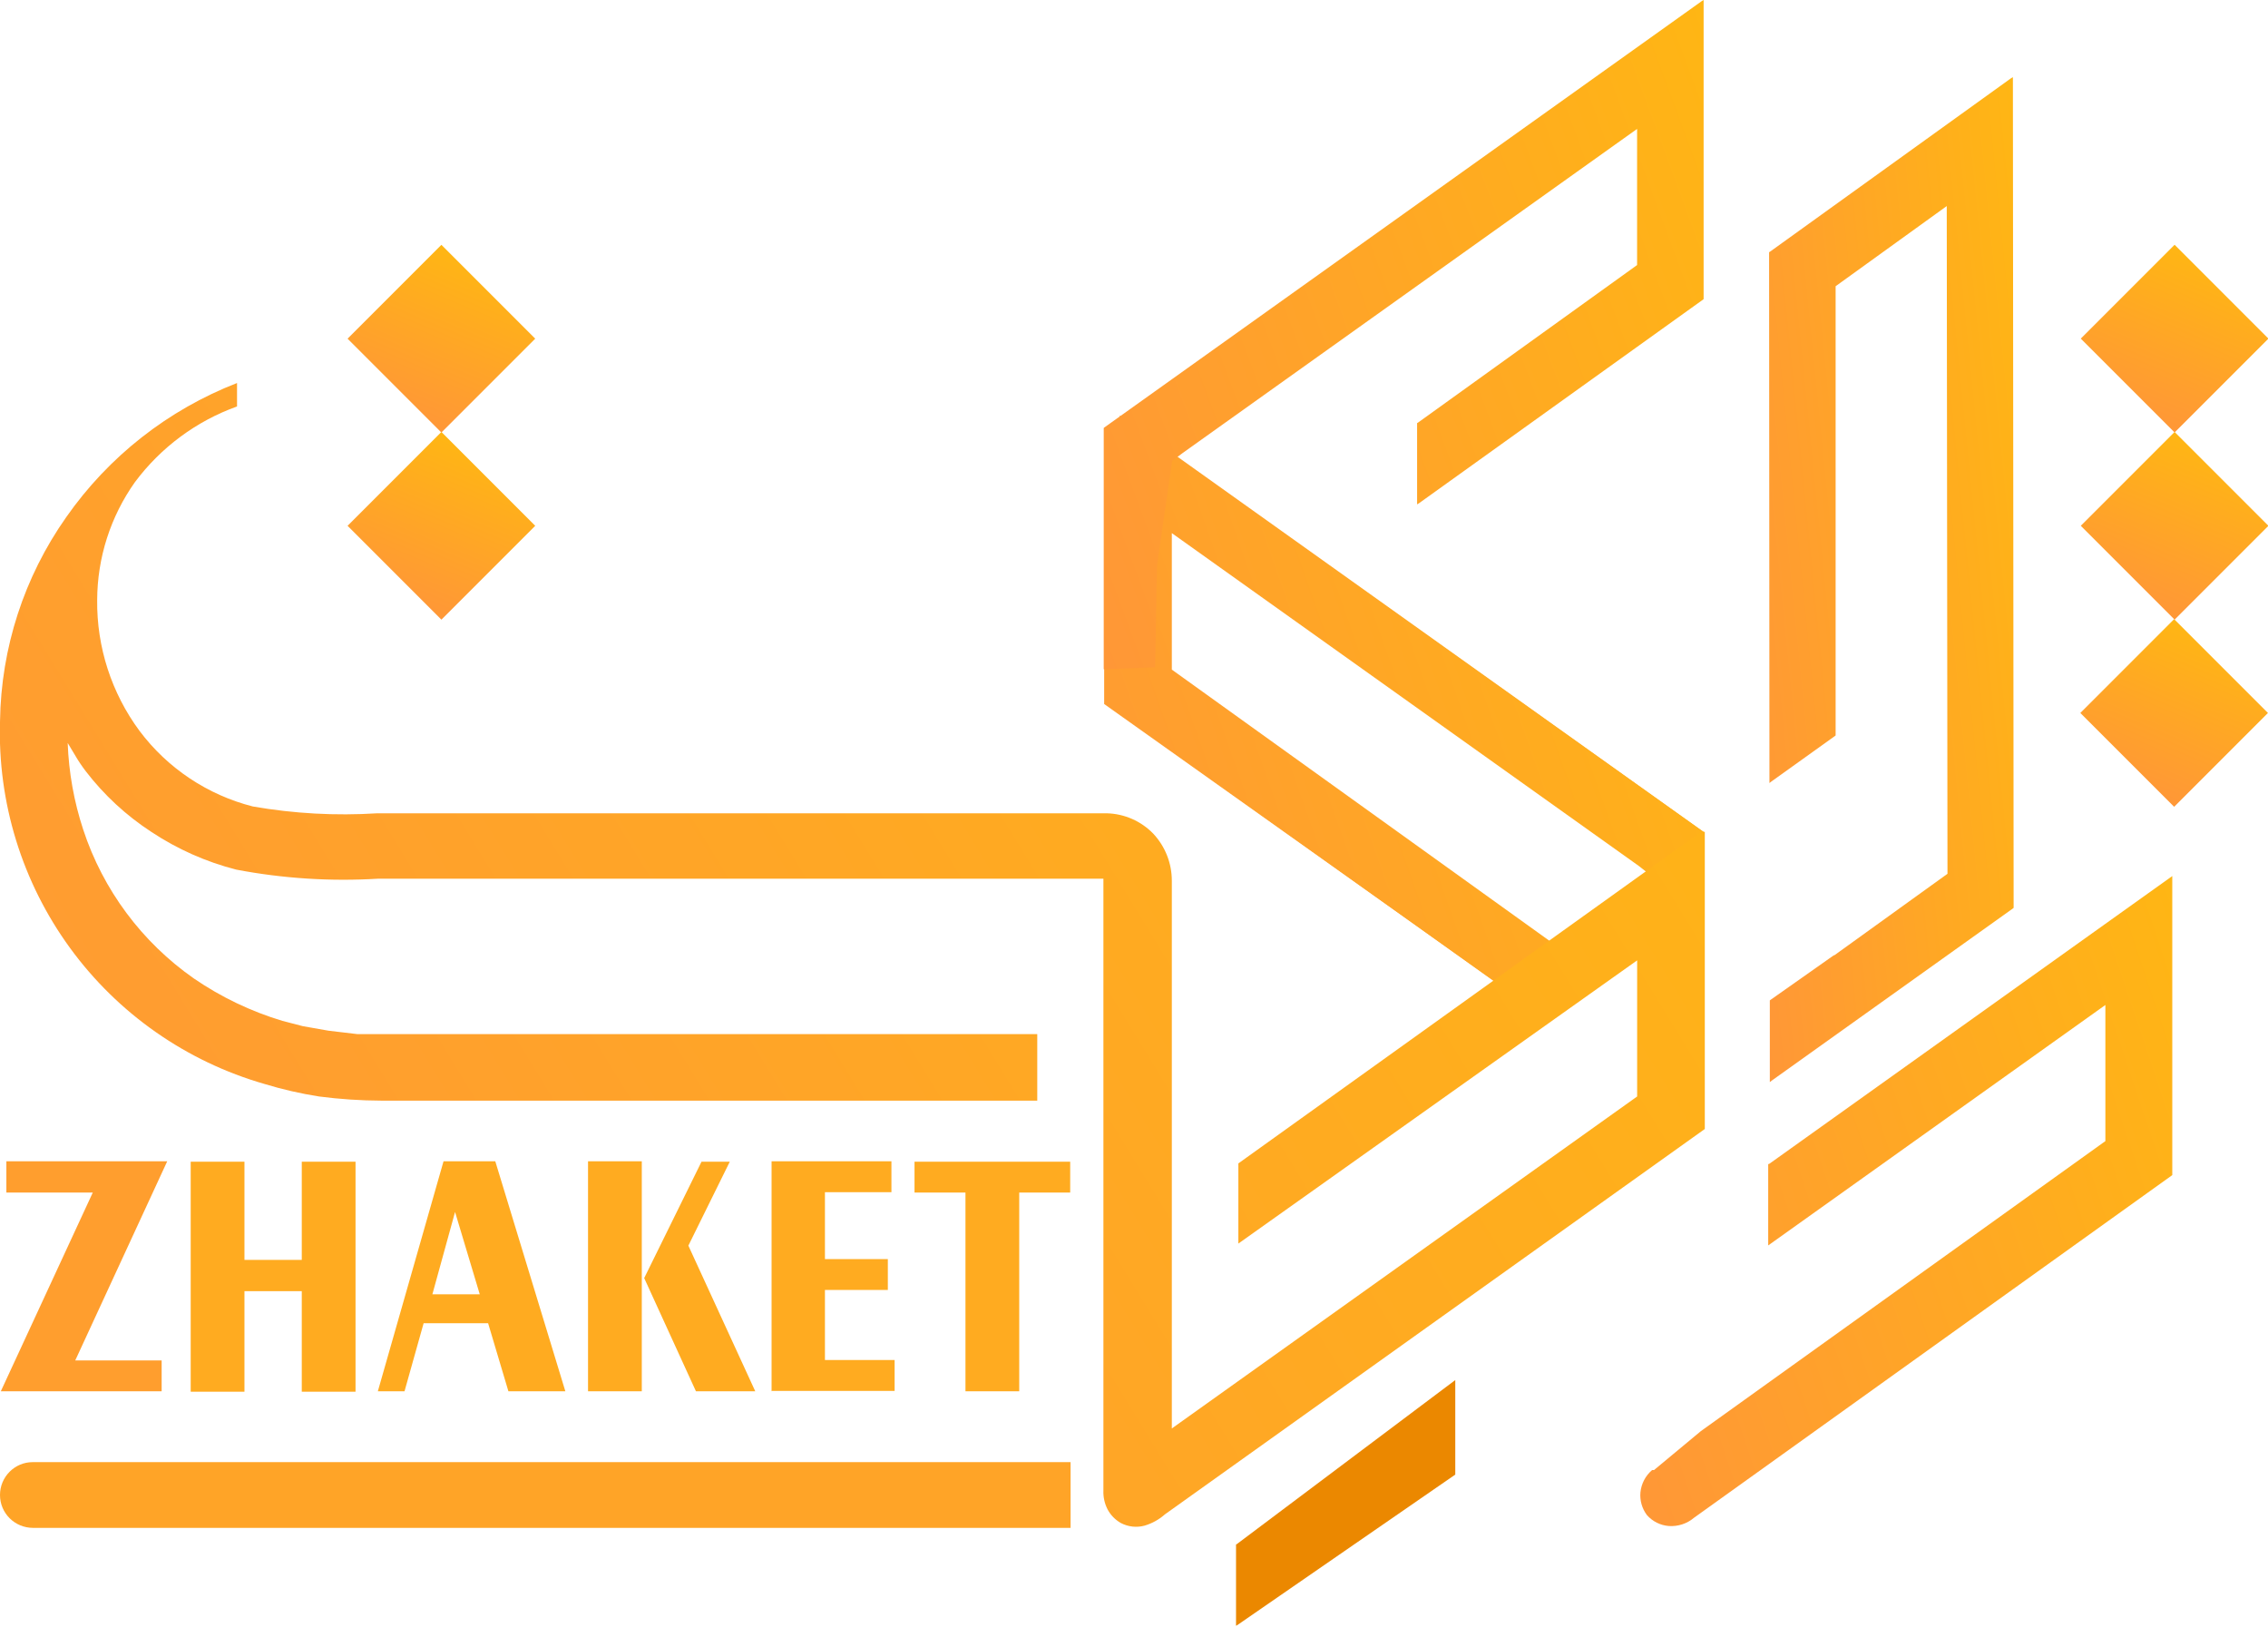 <svg width="84" height="61" viewBox="0 0 84 61" fill="none" xmlns="http://www.w3.org/2000/svg">
<g clip-path="url(#clip0_208_709)">
<path d="M16.348 9.065L12.873 12.54L16.348 16.015L19.823 12.54L16.348 9.065Z" fill="url(#paint0_linear_208_709)"/>
<path d="M16.348 15.994L12.873 19.469L16.348 22.944L19.823 19.469L16.348 15.994Z" fill="url(#paint1_linear_208_709)"/>
<path d="M80.541 9.063L77.066 12.538L80.541 16.013L84.016 12.538L80.541 9.063Z" fill="url(#paint2_linear_208_709)"/>
<path d="M80.541 15.994L77.066 19.469L80.541 22.944L84.016 19.469L80.541 15.994Z" fill="url(#paint3_linear_208_709)"/>
<path d="M41.508 26.418L56.53 37.142L61.192 33.18L63.054 30.814L41.508 15.456V26.418Z" stroke="url(#paint4_linear_208_709)" stroke-width="0.07" stroke-miterlimit="2.61"/>
<path fill-rule="evenodd" clip-rule="evenodd" d="M43.401 24.794L57.401 34.846L57.176 37.562V37.632L40.895 26.068V16.044L42.099 15.876L63.084 30.8V41.79C60.691 40.082 60.803 39.27 60.914 38.514C60.972 38.3 60.981 38.077 60.942 37.859C60.904 37.641 60.818 37.435 60.691 37.254V33.32L61.279 32.522L60.691 32.06L43.401 19.74V24.794Z" fill="url(#paint5_linear_208_709)"/>
<path d="M40.893 15.834L63.027 0.042L63.097 0V0.084V11.06V11.074L63.083 11.088L52.555 18.634L52.485 18.676V18.592V15.694V15.666L52.513 15.652L60.633 9.814V4.774L43.805 16.772L43.413 17.066L42.853 20.93L42.783 24.668V24.71H42.741L40.921 24.78H40.879V24.738V15.862V15.848L40.893 15.834Z" fill="url(#paint6_linear_208_709)"/>
<path fill-rule="evenodd" clip-rule="evenodd" d="M40.867 32.62V32.536H14.001C12.244 32.642 10.48 32.529 8.751 32.2C7.63 31.914 6.565 31.44 5.601 30.8C4.673 30.195 3.854 29.438 3.179 28.56C3.03 28.364 2.904 28.177 2.801 28L2.507 27.51C2.547 28.6 2.74 29.679 3.081 30.716C3.815 32.95 5.255 34.885 7.183 36.232C8.188 36.92 9.293 37.449 10.459 37.8L11.215 37.996L12.167 38.164L13.231 38.29H14.071H38.417V40.754H14.127C13.354 40.751 12.583 40.7 11.817 40.6C11.135 40.493 10.461 40.339 9.801 40.138C6.905 39.307 4.368 37.535 2.593 35.1C0.818 32.666 -0.094 29.709 0.001 26.698C0.039 23.993 0.893 21.363 2.451 19.152C4.021 16.904 6.224 15.175 8.779 14.182V15.05C7.271 15.592 5.957 16.566 4.999 17.85C4.093 19.126 3.604 20.652 3.599 22.218C3.58 23.96 4.13 25.661 5.167 27.062C6.206 28.447 7.688 29.435 9.367 29.862C10.887 30.127 12.433 30.211 13.973 30.114H40.993C41.644 30.131 42.262 30.402 42.715 30.87C43.158 31.344 43.404 31.97 43.401 32.62V52.892L60.635 40.6V35.56L45.865 46.046V43.078L63.001 30.8H63.141V41.804L43.149 56.07C42.931 56.263 42.673 56.407 42.393 56.49C42.097 56.571 41.782 56.535 41.511 56.392C41.303 56.273 41.133 56.099 41.021 55.888C40.91 55.672 40.857 55.43 40.867 55.188V32.62Z" fill="url(#paint7_linear_208_709)"/>
<path d="M65.531 43.092L80.455 32.438V43.511L62.745 56.196C62.485 56.417 62.148 56.528 61.807 56.504C61.494 56.479 61.202 56.334 60.995 56.097C60.815 55.856 60.73 55.557 60.757 55.258C60.789 54.936 60.945 54.64 61.191 54.431H61.261L62.997 52.989L77.977 42.252V37.212L65.489 46.115V43.105L65.531 43.092Z" fill="url(#paint8_linear_208_709)"/>
<path d="M72.129 32.354L72.102 7.63L67.986 10.598V27.216V27.23L67.972 27.244L65.606 28.938L65.535 28.994V28.91L65.522 9.352V9.338L65.549 9.324L74.481 2.898L74.552 2.856V2.94L74.579 33.6V33.614L74.566 33.628L65.62 40.012L65.549 40.068V39.984V37.072V37.044L65.564 37.03L67.93 35.364V35.378L72.129 32.354Z" fill="url(#paint9_linear_208_709)"/>
<path d="M80.523 22.925L77.049 26.399L80.524 29.874L83.998 26.399L80.523 22.925Z" fill="url(#paint10_linear_208_709)"/>
<path d="M45.807 57.175L53.899 51.1V54.6L45.849 60.157L45.779 60.199V60.115V57.203V57.189L45.807 57.175Z" fill="#EB8800"/>
<path fill-rule="evenodd" clip-rule="evenodd" d="M1.268 56.573H1.224C0.546 56.573 0 56.03 0 55.356C0 54.682 0.546 54.139 1.209 54.139H39.651V56.573H1.268Z" fill="#FFA427"/>
<path fill-rule="evenodd" clip-rule="evenodd" d="M35.758 51.516V44.158H33.871V43.015H39.637V44.158H37.749V51.516H35.758ZM28.577 51.516V43H33.016V44.143H30.553V46.62H32.883V47.764H30.553V50.358H33.134V51.501H28.563L28.577 51.516ZM21.779 51.516V43H23.77V51.516H21.779ZM25.776 51.516L23.859 47.324L25.982 43.015H27.029L25.495 46.122L27.973 51.516H25.776ZM13.994 51.516L16.427 43H18.344L20.939 51.516H18.83L18.078 48.995H15.69L14.982 51.516H13.979H13.994ZM16.014 47.925H17.769L16.854 44.876L16.014 47.925ZM11.177 46.65V43.015H13.168V51.531H11.177V47.808H9.054V51.531H7.063V43.015H9.054V46.65H11.177Z" fill="#FFAB20"/>
<path fill-rule="evenodd" clip-rule="evenodd" d="M0.236 44.158V43H6.193L2.787 50.373H5.987V51.516H0.03L3.436 44.158H0.236Z" fill="#FF9E2E"/>
</g>
<defs>
<linearGradient id="paint0_linear_208_709" x1="16.834" y1="6.795" x2="13.486" y2="14.821" gradientUnits="userSpaceOnUse">
<stop offset="0" stop-color="#FFC107"/>
<stop offset="1" stop-color="#FF9737"/>
</linearGradient>
<linearGradient id="paint1_linear_208_709" x1="16.834" y1="13.724" x2="13.486" y2="21.749" gradientUnits="userSpaceOnUse">
<stop offset="0" stop-color="#FFC107"/>
<stop offset="1" stop-color="#FF9737"/>
</linearGradient>
<linearGradient id="paint2_linear_208_709" x1="81.028" y1="6.793" x2="77.679" y2="14.819" gradientUnits="userSpaceOnUse">
<stop offset="0" stop-color="#FFC107"/>
<stop offset="1" stop-color="#FF9737"/>
</linearGradient>
<linearGradient id="paint3_linear_208_709" x1="81.028" y1="13.724" x2="77.679" y2="21.749" gradientUnits="userSpaceOnUse">
<stop offset="0" stop-color="#FFC107"/>
<stop offset="1" stop-color="#FF9737"/>
</linearGradient>
<linearGradient id="paint4_linear_208_709" x1="71.601" y1="9.891" x2="36.271" y2="24.324" gradientUnits="userSpaceOnUse">
<stop offset="0" stop-color="#FFC107"/>
<stop offset="1" stop-color="#FF9737"/>
</linearGradient>
<linearGradient id="paint5_linear_208_709" x1="71.887" y1="9.226" x2="34.112" y2="22.526" gradientUnits="userSpaceOnUse">
<stop offset="0" stop-color="#FFC107"/>
<stop offset="1" stop-color="#FF9737"/>
</linearGradient>
<linearGradient id="paint6_linear_208_709" x1="71.91" y1="-6.359" x2="34.486" y2="7.438" gradientUnits="userSpaceOnUse">
<stop offset="0" stop-color="#FFC107"/>
<stop offset="1" stop-color="#FF9737"/>
</linearGradient>
<linearGradient id="paint7_linear_208_709" x1="88.19" y1="3.314" x2="0.374" y2="57.152" gradientUnits="userSpaceOnUse">
<stop offset="0" stop-color="#FFC107"/>
<stop offset="1" stop-color="#FF9737"/>
</linearGradient>
<linearGradient id="paint8_linear_208_709" x1="88.271" y1="26.261" x2="54.408" y2="37.659" gradientUnits="userSpaceOnUse">
<stop offset="0" stop-color="#FFC107"/>
<stop offset="1" stop-color="#FF9737"/>
</linearGradient>
<linearGradient id="paint9_linear_208_709" x1="78.173" y1="-6.692" x2="61.013" y2="-4.975" gradientUnits="userSpaceOnUse">
<stop offset="0" stop-color="#FFC107"/>
<stop offset="1" stop-color="#FF9737"/>
</linearGradient>
<linearGradient id="paint10_linear_208_709" x1="81.01" y1="20.655" x2="77.662" y2="28.68" gradientUnits="userSpaceOnUse">
<stop offset="0" stop-color="#FFC107"/>
<stop offset="1" stop-color="#FF9737"/>
</linearGradient>
<clipPath id="clip0_208_709">
<rect width="84" height="60.2" fill="white"/>
</clipPath>
</defs>
</svg>
